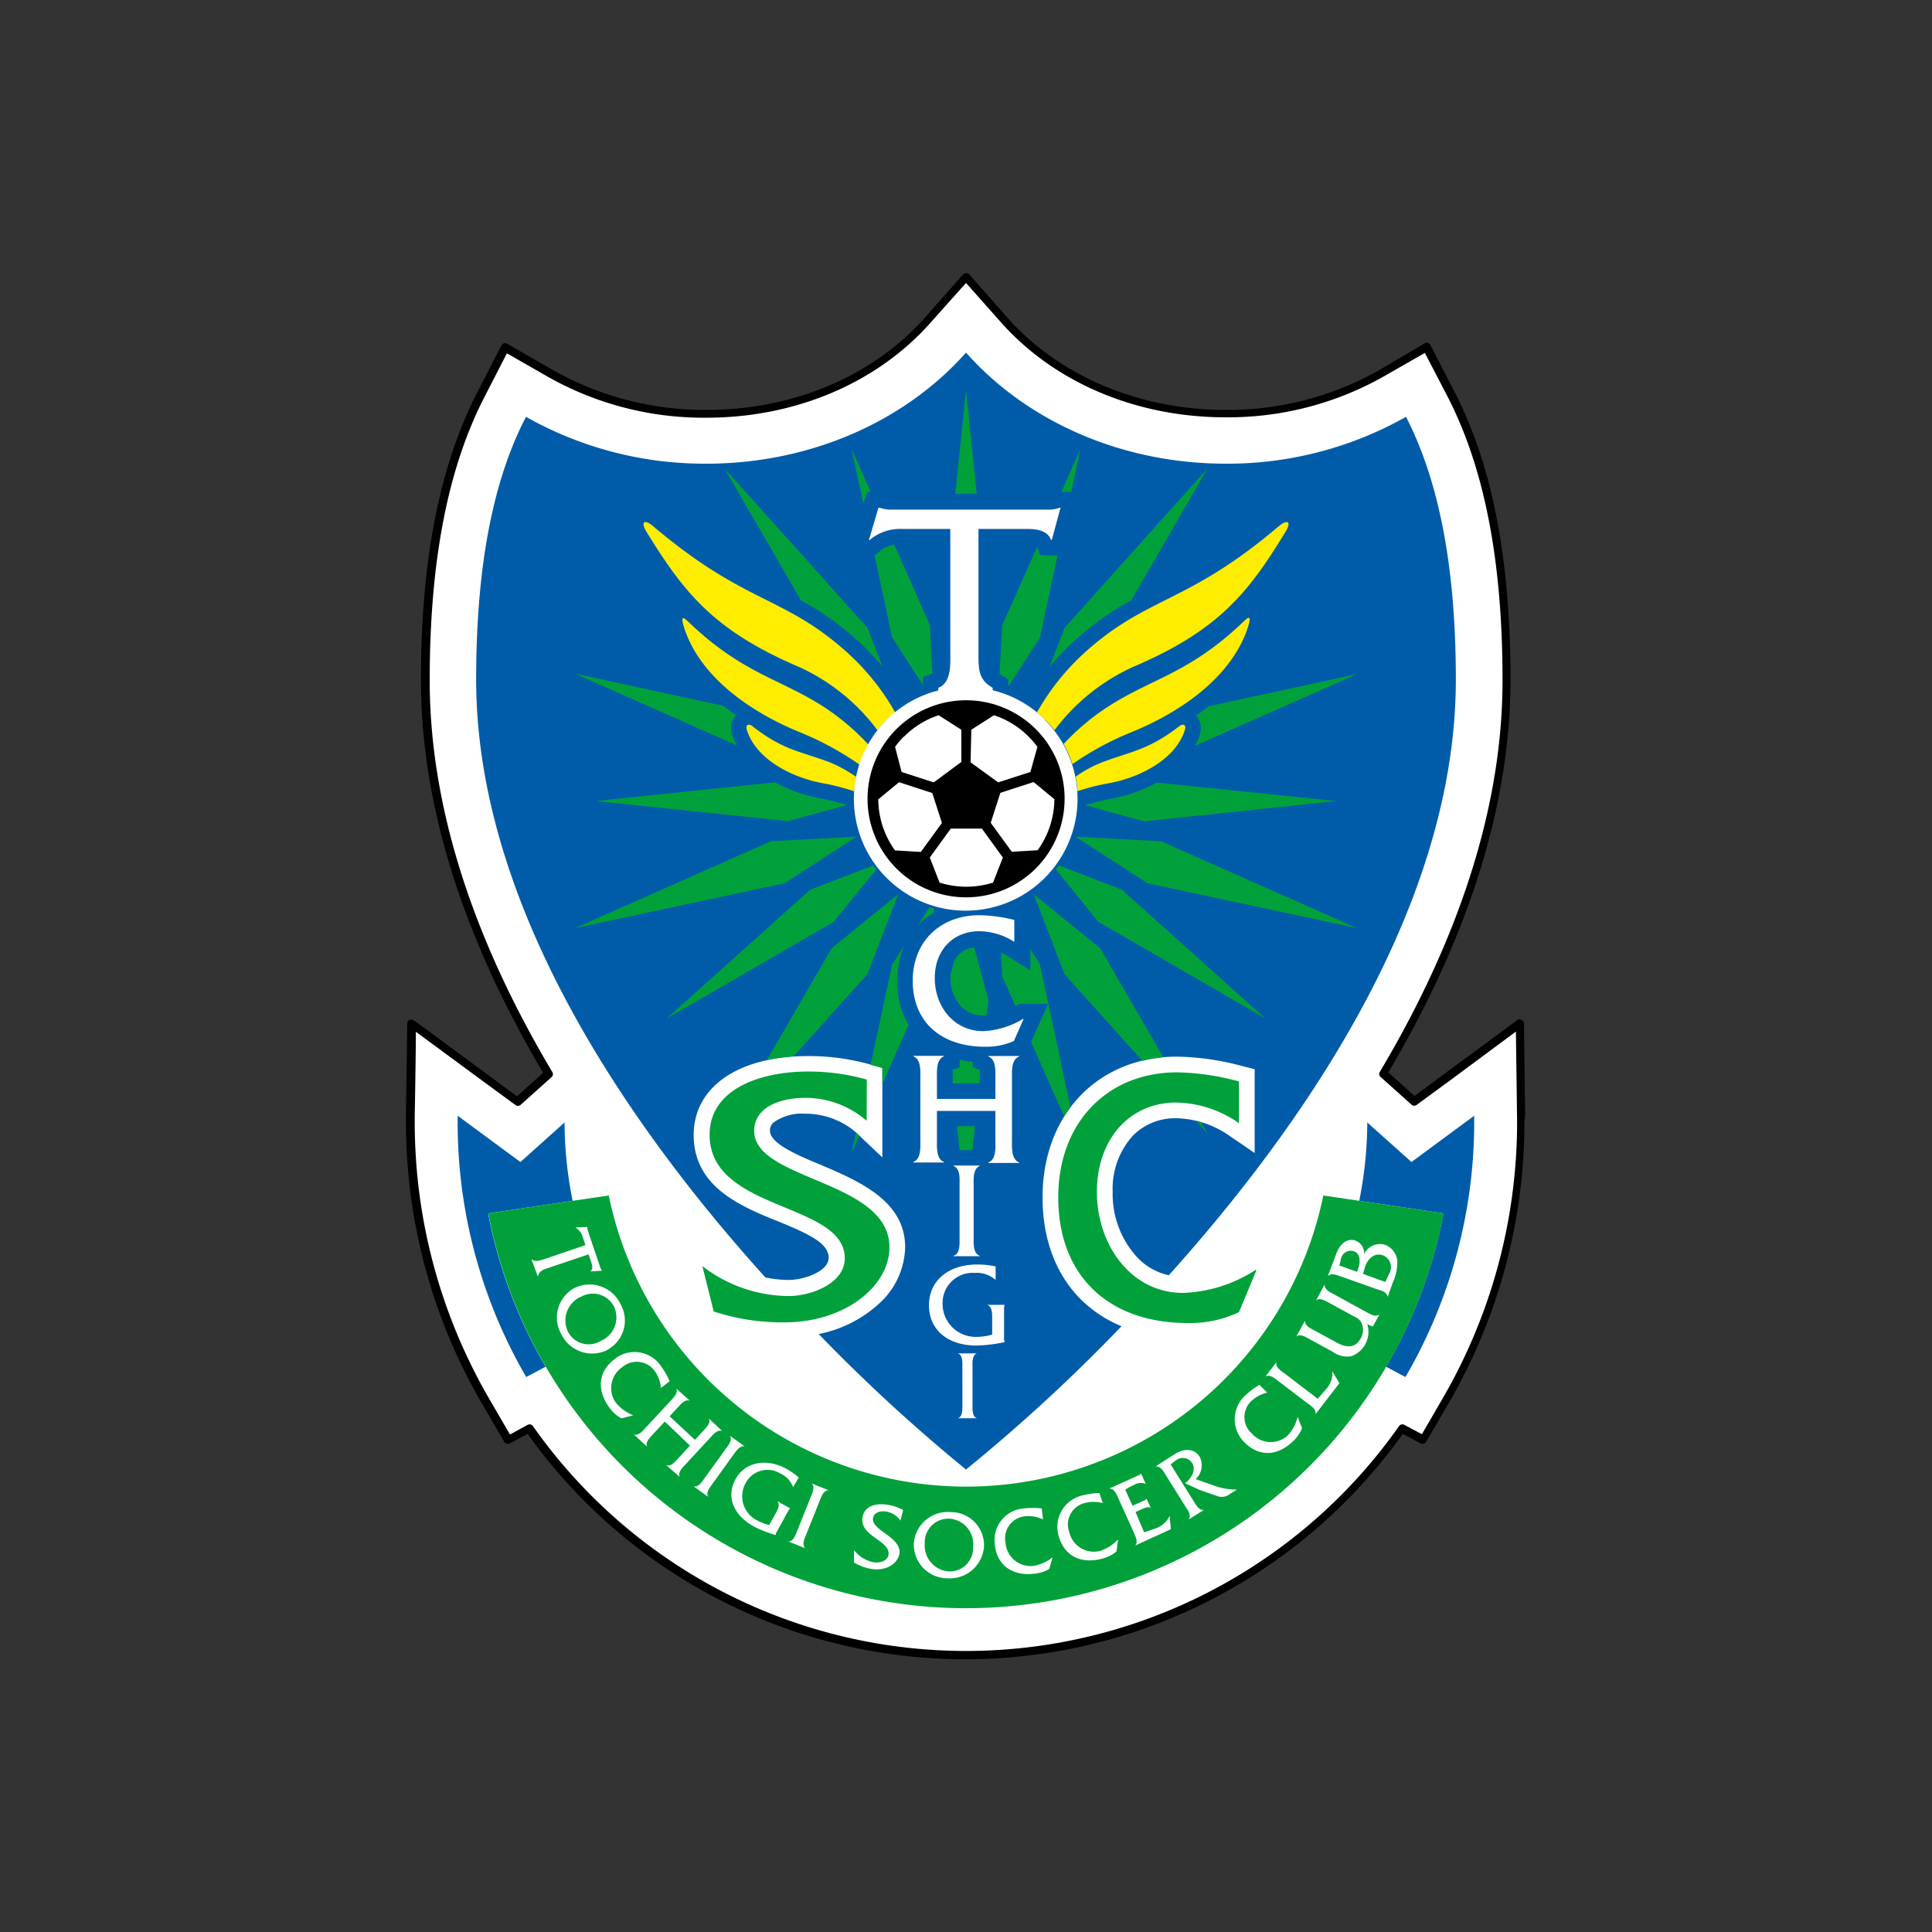<svg id="Layer_1" data-name="Layer 1" width="240" height="240" xmlns="http://www.w3.org/2000/svg" viewBox="0 0 240 240"><rect x="0" y="0" width="240" height="240" fill="#333333" stroke="none"/><defs><style>.cls-1{fill:#fff;}.cls-2{fill:#005ca9;}.cls-3{fill:#00a13a;}.cls-4{fill:#ffed00;}</style></defs><path d="M189.46,138.64v-.12l-.15-11.37a.54.54,0,0,0-.29-.45.51.51,0,0,0-.52,0l-9.15,6.75-3.64,2.69-1.64-1.48-1.61-1.44c10.07-17,15.18-33.43,15.18-48.78,0-15-2.27-26.67-6.95-35.75l-3-5.83a.53.53,0,0,0-.31-.26.51.51,0,0,0-.4.05L171.29,46a38.28,38.28,0,0,1-19,4.92c-10.81,0-20.72-4.2-27.19-11.51l-4.7-5.32a.5.5,0,0,0-.38-.17.52.52,0,0,0-.38.17l-4.7,5.32c-6.47,7.31-16.38,11.51-27.19,11.51a38.3,38.3,0,0,1-19-4.92L63,42.7a.51.51,0,0,0-.4-.05.53.53,0,0,0-.31.26l-3,5.83c-4.67,9.08-7,20.77-7,35.75,0,15.35,5.11,31.76,15.18,48.78l-1.61,1.44-1.64,1.48-3.64-2.69-4.58-3.38-3.14-2.32c-1.68-1.23-1.68-1.23-2-1.09a.49.49,0,0,0-.27.45l-.16,11.36v.84a69.41,69.41,0,0,0,9.38,34.89l2.83,4.86a.52.52,0,0,0,.68.2l2.22-1.19a66.77,66.77,0,0,0,108.72,0l2.22,1.19a.52.52,0,0,0,.68-.2l2.83-4.86a69.4,69.4,0,0,0,9.38-34.88Z"/><path class="cls-1" d="M188.45,138.65v-.12l-.14-10.38L180,134.31l-4,2.93a.5.5,0,0,1-.64,0l-1.94-1.74-1.92-1.72a.49.49,0,0,1-.09-.63c10.11-17,15.24-33.35,15.24-48.63,0-14.81-2.24-26.35-6.84-35.28L177,43.84l-5.24,3a39.34,39.34,0,0,1-19.52,5c-11.1,0-21.28-4.32-27.94-11.85L120,35.15,115.67,40C109,47.57,98.83,51.89,87.73,51.89a39.36,39.36,0,0,1-19.52-5l-5.24-3-2.76,5.37c-4.6,8.92-6.83,20.47-6.83,35.28,0,15.28,5.12,31.64,15.23,48.63a.49.49,0,0,1-.09.63l-1.92,1.72-1.94,1.74a.5.5,0,0,1-.64,0l-4-2.93-8.36-6.16c0,2.76-.14,10.38-.14,10.38v.84a68.41,68.41,0,0,0,9.25,34.37l2.58,4.44L65.55,177a.51.51,0,0,1,.65.15,65.77,65.77,0,0,0,107.6,0,.51.51,0,0,1,.65-.15l2.18,1.16c.69-1.17,2.58-4.44,2.58-4.44a68.38,68.38,0,0,0,9.25-34.37Z"/><path class="cls-2" d="M71.13,149.17a50.32,50.32,0,0,1-1-9.73l-5.48,4.91-7.8-5.75c0,.26,0,.51,0,.77a62.89,62.89,0,0,0,8.52,31.69l2.41-1.28a60,60,0,0,1-7.14-19.05Z"/><path class="cls-2" d="M183.13,139.37c0-.26,0-.51,0-.77l-7.79,5.75-5.49-4.91a50.32,50.32,0,0,1-1,9.73l10.47,1.56a60,60,0,0,1-7.14,19.05l2.41,1.28A62.89,62.89,0,0,0,183.13,139.37Z"/><path class="cls-3" d="M168.87,149.17l-4.48-.66a45.32,45.32,0,0,1-88.77,0l-4.49.66-10.47,1.56a60.42,60.42,0,0,0,118.68,0Z"/><path class="cls-1" d="M68.05,157.53c-.64.22-1.08.36-1.23,1.07l0,0L66,156.38h0c.41.49,1.21.15,1.72,0l5-1.71-.33-1a2.07,2.07,0,0,0-.91-1.19v0l1.48-.06v0a2.53,2.53,0,0,0,.06.46l.1.28,1.42,4.2a1.34,1.34,0,0,0,.26.49v0l-1.46.09v0c.34-.28.24-.75.12-1.12l-.35-1Z"/><path class="cls-1" d="M75.49,167.68a4.25,4.25,0,0,1-5.75-1.92A4.17,4.17,0,0,1,71.37,160a4.24,4.24,0,0,1,5.71,2,4.11,4.11,0,0,1-1.59,5.65m-3.39-6.54a3.23,3.23,0,0,0-1.57,4.27,2.89,2.89,0,0,0,4.12,1.18,3.16,3.16,0,0,0,1.63-4.23A2.94,2.94,0,0,0,72.1,161.14Z"/><path class="cls-1" d="M82.1,172.42a4.15,4.15,0,0,0-.81-2.16,2.75,2.75,0,0,0-4-.42,3.14,3.14,0,0,0-.77,4.43,5.43,5.43,0,0,0,2.15,1.55l0,0-1.47.37A4.21,4.21,0,0,1,75.81,175c-1.72-2.22-1.54-4.56.48-6.12a3.94,3.94,0,0,1,5.8.8,9.44,9.44,0,0,1,1.09,1.9Z"/><path class="cls-1" d="M82.58,176.59l-1.47,1.58c-.36.39-1,1-.72,1.55l0,0-1.66-1.54,0,0c.59.24,1.12-.44,1.49-.84l3.06-3.3c.36-.39,1-1,.73-1.55l0,0L85.69,174l0,0c-.6-.23-1.13.45-1.51.85l-1,1.09,3.15,2.92,1-1.08c.37-.4,1-1,.73-1.56l0,0,1.66,1.55,0,0c-.6-.25-1.14.44-1.5.83l-3.06,3.31c-.37.39-1,1-.72,1.56l0,0L82.75,182l0,0c.6.25,1.13-.44,1.5-.84l1.46-1.58Z"/><path class="cls-1" d="M90.14,180c.32-.45.9-1.1.54-1.64l0,0,1.83,1.32,0,0c-.61-.16-1.07.59-1.38,1l-2.62,3.64c-.31.44-.88,1.1-.53,1.63l0,0-1.83-1.32,0,0c.61.18,1.06-.58,1.37-1Z"/><path class="cls-1" d="M98.52,184.74l0,0A2.92,2.92,0,0,0,97,183.08a3.06,3.06,0,0,0-4.38,1.17A3.34,3.34,0,0,0,94,188.84a5.79,5.79,0,0,0,1.56.6l.83-1.5c.26-.48.53-1,.17-1.45v0l1.6.88,0,0a1.67,1.67,0,0,0-.3.42l-1.31,2.4a1.37,1.37,0,0,0-.21.5,15.75,15.75,0,0,1-2.67-1.05c-2.67-1.47-3.45-3.8-2.3-5.9s3.79-2.66,6.32-1.28a9.68,9.68,0,0,1,1.54,1.08Z"/><path class="cls-1" d="M100.7,186c.2-.51.6-1.29.12-1.72v0l2.1.84v0c-.64,0-.9.83-1.1,1.33l-1.67,4.17c-.2.5-.59,1.28-.12,1.71v0l-2.1-.84v0c.64,0,.9-.83,1.1-1.32Z"/><path class="cls-1" d="M111.86,188.9a2.7,2.7,0,0,0-1.68-1.11c-.67-.14-1.56,0-1.72.75-.33,1.6,3.69,2.4,3.25,4.56-.26,1.24-1.8,2.14-3.62,1.77a5.93,5.93,0,0,1-2-.78l0-1.52a4.19,4.19,0,0,0,2.36,1.49c.66.13,1.75-.06,1.91-.87.38-1.82-3.7-2.32-3.2-4.79.3-1.47,1.92-1.72,3.34-1.43a5.89,5.89,0,0,1,1.69.61Z"/><path class="cls-1" d="M122.24,192.06a4.25,4.25,0,0,1-4.54,4,4.18,4.18,0,0,1-4.18-4.31,4.22,4.22,0,0,1,4.62-3.91,4.11,4.11,0,0,1,4.1,4.2m-7.36-.34a3.22,3.22,0,0,0,2.91,3.5,2.89,2.89,0,0,0,3.09-3,3.18,3.18,0,0,0-2.86-3.54A2.93,2.93,0,0,0,114.88,191.72Z"/><path class="cls-1" d="M129.57,188.75a4.18,4.18,0,0,0-2.28-.39,2.74,2.74,0,0,0-2.38,3.27,3.13,3.13,0,0,0,3.43,2.9,5.27,5.27,0,0,0,2.42-1.08h0l-.42,1.45a4.27,4.27,0,0,1-1.74.58c-2.79.37-4.72-1-5-3.5a3.94,3.94,0,0,1,3.62-4.6,10,10,0,0,1,2.19,0Z"/><path class="cls-1" d="M137,186.73a4.12,4.12,0,0,0-2.31,0,2.73,2.73,0,0,0-1.86,3.59,3.13,3.13,0,0,0,3.83,2.34,5.26,5.26,0,0,0,2.23-1.43l0,0-.2,1.5a4.18,4.18,0,0,1-1.63.85c-2.7.78-4.81-.24-5.52-2.69a4,4,0,0,1,2.87-5.11,9.31,9.31,0,0,1,2.16-.31Z"/><path class="cls-1" d="M142.13,190.35l1.44-.49a3,3,0,0,0,1.72-1.55l0,0,.16,1.65L141,192v0c.46-.45,0-1.22-.19-1.71l-1.85-4.09c-.23-.5-.52-1.32-1.17-1.28l0,0,3.48-1.58a1.13,1.13,0,0,0,.48-.28l0,0,.58,1.27,0,0a1.69,1.69,0,0,0-1.48.14,7.75,7.75,0,0,0-1.07.58l.91,2,1.29-.59a1,1,0,0,0,.45-.28h0l.53,1.15h0c-.31-.23-.76,0-1.1.14l-.8.36Z"/><path class="cls-1" d="M145.92,180.64c1.35-.85,2.53-.6,3.1.32a2.31,2.31,0,0,1-.49,2.78l2.6.92a8.55,8.55,0,0,0,2.52.38l-.93.59a1.56,1.56,0,0,1-1.49.22l-2.18-.75-1.82-.84c.73-.63,1.43-1.59.84-2.54a1.36,1.36,0,0,0-2-.3,5.11,5.11,0,0,0-.64.51l2.83,4.52c.29.46.69,1.24,1.32,1.1l0,0-1.93,1.21,0,0c.41-.51-.13-1.21-.42-1.66l-2.38-3.81c-.29-.46-.68-1.24-1.32-1.11l0,0Z"/><path class="cls-1" d="M157.42,173a4.23,4.23,0,0,0-2,1.07,2.73,2.73,0,0,0,.08,4,3.12,3.12,0,0,0,4.48.23A5.25,5.25,0,0,0,161.2,176l0,0,.54,1.41a4.36,4.36,0,0,1-1,1.52c-2,2-4.34,2.07-6.13.26a4,4,0,0,1,.09-5.85,10.11,10.11,0,0,1,1.75-1.31Z"/><path class="cls-1" d="M164.81,172.48a2.92,2.92,0,0,0,.7-2.12l0,0,.88,1.46-3,3.89,0,0c.2-.61-.55-1.09-1-1.41l-3.57-2.72c-.44-.33-1.08-.92-1.63-.57l0,0,1.38-1.81,0,0c-.19.62.56,1.09,1,1.41l4.12,3.15Z"/><path class="cls-1" d="M169.85,164.48a3.23,3.23,0,0,1-2,4,3.1,3.1,0,0,1-2.35-.59l-2.79-1.52c-.47-.26-1.19-.75-1.68-.33l0,0,1.09-2,0,0c-.09.63.71,1,1.18,1.24l2.79,1.52c1.39.76,2.35.53,2.94-.54a2.09,2.09,0,0,0,.1-1.93,1.55,1.55,0,0,0-.83-.74l-3.14-1.72c-.47-.25-1.2-.73-1.68-.32l0,0,1.08-2h0c-.09.64.7,1,1.18,1.25l3.94,2.16c.47.25,1.2.73,1.69.31l0,0-.84,1.53Z"/><path class="cls-1" d="M166.65,158.61c-.5-.19-1.29-.56-1.71-.06h0l1-2.66c.52-1.48,1.46-2.12,2.46-1.77a1.68,1.68,0,0,1,1.06,1.65,2.17,2.17,0,0,1,2.64-1.12,2.38,2.38,0,0,1,1.48,2,6,6,0,0,1-.55,2.64l-.66,1.85h0c0-.63-.86-.86-1.37-1l-4.24-1.51m5.77-.34a1.59,1.59,0,0,0-.74-2.35c-1.09-.39-1.94.5-2.24,1.5l-.23.81,2.77,1,.44-.95m-3.82-.68c.26-.73.38-1.86-.54-2.19a1.25,1.25,0,0,0-1.6,1l-.19.78,2.2.78Z"/><path class="cls-2" d="M129.51,148.74c0-10.29,6.88-17.48,16.73-17.48a33,33,0,0,1,8.15,1.19l1.47.37v10.41l-3.05-2.08a12,12,0,0,0-6.69-2.24,7.42,7.42,0,0,0-5.35,2.12,9.84,9.84,0,0,0-2.55,7,11.63,11.63,0,0,0,3.13,8.25,7.72,7.72,0,0,0,3.84,2.14c16.74-18.61,35.66-45.85,35.66-74,0-14.41-2.23-24.94-6.19-32.64a45.1,45.1,0,0,1-22.39,5.82c-13.16,0-24.85-5.42-32.27-13.8-7.42,8.38-19.11,13.8-32.27,13.8a45.1,45.1,0,0,1-22.39-5.82c-4,7.7-6.19,18.23-6.19,32.64,0,28.26,19.12,55.65,35.93,74.27a14.81,14.81,0,0,0,2.86.31c2,0,5-1.1,5-2.74,0-1.81-2.35-2.92-6.23-4.52C92,149.86,86.17,147.44,86.17,141c0-6,5.58-9.81,14.21-9.81a28.19,28.19,0,0,1,7.82,1.07l1.41.41v11.11l-3.3-3.13a9.62,9.62,0,0,0-6.32-2.3,6,6,0,0,0-3.94,1.12,1.35,1.35,0,0,0-.4,1c0,1.56,3.32,3,6.26,4.21,4.69,2,10.53,4.45,10.53,10.23a9.72,9.72,0,0,1-3,6.81,15.59,15.59,0,0,1-7.74,4A212.1,212.1,0,0,0,120,182.55a213.37,213.37,0,0,0,19.32-17.8,15.66,15.66,0,0,1-5.06-3.34C131.15,158.3,129.51,153.92,129.51,148.74Z"/><polygon class="cls-3" points="120 48.43 118.67 61.34 121.33 61.34 120 48.43"/><path class="cls-3" d="M114.67,84.1l1.16-.44-.32-6-4.42-10a3.29,3.29,0,0,0-1.72.74,3.81,3.81,0,0,1-.66.53h-.08l2.18,10.21,3.86,6Z"/><path class="cls-3" d="M107.27,62.49a7.8,7.8,0,0,1,.51-1.39h.37l-2.36-5.31,1.46,6.78Z"/><path class="cls-3" d="M90,58.19l9.49,16.38a36.41,36.41,0,0,1,6.83,4.82,31.33,31.33,0,0,1,3.31,3.42L107.76,78Z"/><polygon class="cls-3" points="134.21 55.79 131.85 61.1 133.07 61.1 134.21 55.79"/><path class="cls-3" d="M125.25,84.43v.87l3.93-6.08L131.37,69h-.81a11.92,11.92,0,0,1-1.33-.05l-.41-1-4.32,9.75-.33,6,.12.08A5.5,5.5,0,0,1,125.25,84.43Z"/><path class="cls-3" d="M149.07,91.17a8.41,8.41,0,0,1-.62,1.48l20.13-8.92-18.43,4q-.75.6-1.56,1.17A2.39,2.39,0,0,1,149.07,91.17Z"/><path class="cls-3" d="M143.7,97.21a18.6,18.6,0,0,1-5.62,2,26.8,26.8,0,0,0-3.29.82l7.34,2L166,99.51Z"/><path class="cls-3" d="M130.38,82.83a30.69,30.69,0,0,1,3.32-3.44,36.41,36.41,0,0,1,6.83-4.82L150,58.19,132.24,78Z"/><path class="cls-3" d="M90.93,91.17a2.39,2.39,0,0,1,.48-2.32q-.81-.57-1.56-1.17l-18.43-4,20.13,8.92A8.41,8.41,0,0,1,90.93,91.17Z"/><path class="cls-3" d="M149.19,139.39l-.61-.17,1.44,1.61Z"/><path class="cls-3" d="M128.41,111.08l3.83,9.94,9.66,10.76a18.6,18.6,0,0,1,2.62-.44l-7.85-13.54Z"/><path class="cls-3" d="M131.52,107.5c-.12.17-.24.33-.37.48l5.31,6.54,20.73,12-17.83-16Z"/><path class="cls-3" d="M128,117.91v2.65l-3-1.89a5.93,5.93,0,0,0-.65-.36l.16,3,1.62,3.65.09,0a3.58,3.58,0,0,1,.52-.26h3.48L129,127.38l-.83,1.88a1,1,0,0,0-.08.19l4.1,9.25a12.84,12.84,0,0,1,.79-1.14l-3.8-17.76Z"/><polygon class="cls-3" points="133.6 103.93 142.54 109.72 168.58 115.3 144.24 104.51 133.6 103.93"/><path class="cls-3" d="M120.83,132.53v-.62a13.68,13.68,0,0,1-1.62-.27v.94l-.87.33c0,.25,0,.6,0,.81v.66l0,.2h3.32l.06-.57v-.32a6.94,6.94,0,0,0,0-.78A5.78,5.78,0,0,1,120.83,132.53Z"/><polygon class="cls-3" points="119.2 142.88 120.8 142.88 121.11 139.9 118.89 139.9 119.2 142.88"/><path class="cls-3" d="M119.1,118.59a3.51,3.51,0,0,0-.61.89l-.42,1.57c0,.15,0,.3,0,.46a5,5,0,0,0,1.37,3.54,3.74,3.74,0,0,0,2.71,1.11l.41,0,.21-2L121,117.67A3.4,3.4,0,0,0,119.1,118.59Z"/><path class="cls-3" d="M107.76,121l3.83-9.94-8.26,6.72-8.07,13.91a22.49,22.49,0,0,1,3.32-.47Z"/><path class="cls-3" d="M100.64,110.53l-17.83,16,20.73-12,5.31-6.54c-.13-.15-.25-.31-.37-.48Z"/><polygon class="cls-3" points="106.4 103.93 95.76 104.5 71.42 115.3 97.46 109.72 106.4 103.93"/><path class="cls-3" d="M105.21,100a28.74,28.74,0,0,0-3.29-.82,18.6,18.6,0,0,1-5.62-2L74,99.51,97.87,102Z"/><path class="cls-3" d="M114,115a8.84,8.84,0,0,1,2-1.65l0-.49-.53-.17Z"/><polygon class="cls-3" points="105.79 143.23 106.75 141.06 106.34 140.67 105.79 143.23"/><path class="cls-3" d="M109.61,132.66v2l3.26-7.35a10.43,10.43,0,0,1-1.41-5.41,11.11,11.11,0,0,1,.91-4.47l-1.55,2.41-2.67,12.44h0Z"/><path class="cls-3" d="M107.66,139.23a11.61,11.61,0,0,0-7.67-2.85c-2.78,0-6.3,1-6.3,4.11,0,6.18,16.8,6.09,16.8,14.44,0,4.83-5.47,9.34-13.09,9.34a27.39,27.39,0,0,1-8.74-1.35l-1.41-5.64A17.72,17.72,0,0,0,97.94,161c2.78,0,7-1.53,7-4.69,0-7-16.79-5.78-16.79-15.34,0-5.69,6.29-7.86,12.25-7.86a26.37,26.37,0,0,1,7.28,1Z"/><path class="cls-3" d="M153.91,139.53a14,14,0,0,0-7.79-2.57c-5.81,0-9.86,4.56-9.86,11.1s4.21,12.55,10.7,12.55a17.61,17.61,0,0,0,9-2.85h.13L153.91,163a14.11,14.11,0,0,1-6.36,1.35c-9.94,0-16.09-5.95-16.09-15.61,0-9.34,6.15-15.53,14.78-15.53a31.6,31.6,0,0,1,7.67,1.13Z"/><path class="cls-4" d="M131,90.7a25.27,25.27,0,0,1,9.7-7.83c10.73-4.55,14.41-9.3,19-16.82.75-1.22.28-1.63-.89-.64C147.49,75,142.71,74,135,80.84a29.76,29.76,0,0,0-6.18,7.65,12.77,12.77,0,0,1,1,.92A15.22,15.22,0,0,1,131,90.7Z"/><path class="cls-4" d="M140.44,91c6.8-2.74,12.84-7.34,14.64-13.29.29-1,.2-1.27-.5-.59-6.81,6.55-11.38,7.08-16.93,10.66a29.09,29.09,0,0,0-5.52,4.64,13.91,13.91,0,0,1,1.09,2.5A37.45,37.45,0,0,1,140.44,91Z"/><path class="cls-4" d="M137.73,97.3c4.15-.76,8.42-3.14,9.48-6.69.17-.57-.26-.75-.68-.42-3.89,3-6,3.14-9.56,4.48a15.67,15.67,0,0,0-3.35,1.81,13.42,13.42,0,0,1,.23,1.8A28.58,28.58,0,0,1,137.73,97.3Z"/><path class="cls-4" d="M111.21,88.51A29.67,29.67,0,0,0,105,80.84C97.29,74,92.51,75,81.19,65.41c-1.17-1-1.64-.58-.89.64,4.64,7.52,8.32,12.27,19,16.82a25.13,25.13,0,0,1,9.7,7.84A13.62,13.62,0,0,1,111.21,88.51Z"/><path class="cls-4" d="M102.35,87.82c-5.55-3.58-10.12-4.11-16.93-10.66-.7-.68-.79-.37-.5.59,1.8,6,7.84,10.55,14.64,13.29A37.77,37.77,0,0,1,106.79,95a13.24,13.24,0,0,1,1.09-2.5A29.85,29.85,0,0,0,102.35,87.82Z"/><path class="cls-4" d="M103,94.67c-3.53-1.34-5.67-1.43-9.56-4.48-.42-.33-.85-.15-.68.42,1.06,3.55,5.33,5.93,9.48,6.69a28.58,28.58,0,0,1,3.88,1,13.07,13.07,0,0,1,.24-1.79A16.24,16.24,0,0,0,103,94.67Z"/><path class="cls-1" d="M122.12,128.09c-3.65,0-6-3.1-6-6.58s2.27-5.83,5.54-5.83A8.19,8.19,0,0,1,126,117v-2.72a18.89,18.89,0,0,0-4.31-.59c-4.85,0-8.31,3.24-8.31,8.14,0,5.07,3.46,8.2,9,8.2a8.38,8.38,0,0,0,3.57-.71l1.21-2.75h-.07A10.46,10.46,0,0,1,122.12,128.09Z"/><path class="cls-1" d="M122.77,131.24c1,.38.88,1.85.88,2.78v2.49h-7.26V134c0-.93-.12-2.4.88-2.78v-.06h-3.82v.06c1,.38.88,1.85.88,2.76v7.61c0,.9.12,2.37-.88,2.76v.06h3.82v-.06c-1-.39-.88-1.86-.88-2.76V138h7.26v3.65c0,.9.14,2.37-.88,2.76v.06h3.84v-.06c-1-.39-.9-1.86-.9-2.76V134c0-.91-.12-2.38.9-2.76v-.06h-3.84Z"/><path class="cls-1" d="M118.45,156v.05h3.25V156c-.85-.32-.75-1.57-.75-2.34v-6.45c0-.77-.1-2,.75-2.37v-.05h-3.25v.05c.87.33.75,1.58.75,2.37v6.45C119.2,154.46,119.31,155.73,118.45,156Z"/><path class="cls-1" d="M122.58,162.05c.66.26.67,1,.67,1.65v2.09a7.3,7.3,0,0,1-2,.28,4.1,4.1,0,0,1-4.16-4.12,3.75,3.75,0,0,1,4-3.83,3.56,3.56,0,0,1,2.59.88h0v-1.68a10.9,10.9,0,0,0-2.28-.24c-3.52,0-6,1.95-6,5.07,0,2.93,2.2,5,5.92,5a18.6,18.6,0,0,0,3.48-.43,1.64,1.64,0,0,1-.07-.66v-3.34a1.82,1.82,0,0,1,.07-.63v0h-2.23Z"/><path class="cls-1" d="M119,168.12c.63.23.55,1.14.55,1.7v4.67c0,.55.07,1.47-.55,1.69v0h2.35v0c-.62-.24-.54-1.14-.54-1.69v-4.67c0-.55-.08-1.47.54-1.7v0H119Z"/><path class="cls-1" d="M129.83,89.41a13.8,13.8,0,0,0-6.52-3.66v-.31c-1.79-1-1.76-2.37-1.76-4.3V65.71h6.1c1.11,0,2.47.17,2.91,1.36h.1l1.08-4h-.1a3.82,3.82,0,0,1-1.56.24H110.52a5.55,5.55,0,0,1-1.29-.24h-.1l-1.19,4h.11a5.81,5.81,0,0,1,4-1.36h6v15.1c0,1.52.2,4-1.49,4.63v.33a13.89,13.89,0,1,0,13.22,3.64Z"/><path d="M128.66,90.57a12.24,12.24,0,1,0,3.59,8.66A12.17,12.17,0,0,0,128.66,90.57Zm-8,.08,2.82-1.8a10.81,10.81,0,0,1,4.29,2.65,10.2,10.2,0,0,1,1.1,1.28L128,95.9l-4,1.29-3.43-2.49Zm-8.35.85a10.81,10.81,0,0,1,4.29-2.65l2.82,1.8v4L116,97.19l-4-1.29-.81-3.12A10.2,10.2,0,0,1,112.27,91.5Zm-1.13,14.14a11,11,0,0,1-2.08-6.34l2.58-2.13,4.13,1.34,1.2,3.72-2.62,3.6Zm12.18,4a11.06,11.06,0,0,1-6.64,0l-1.22-3.11,2.61-3.6h3.86l2.61,3.6Zm2.33-3.83-2.62-3.6,1.2-3.72,4.13-1.34,2.58,2.13a11,11,0,0,1-2.08,6.34Z"/></svg>
